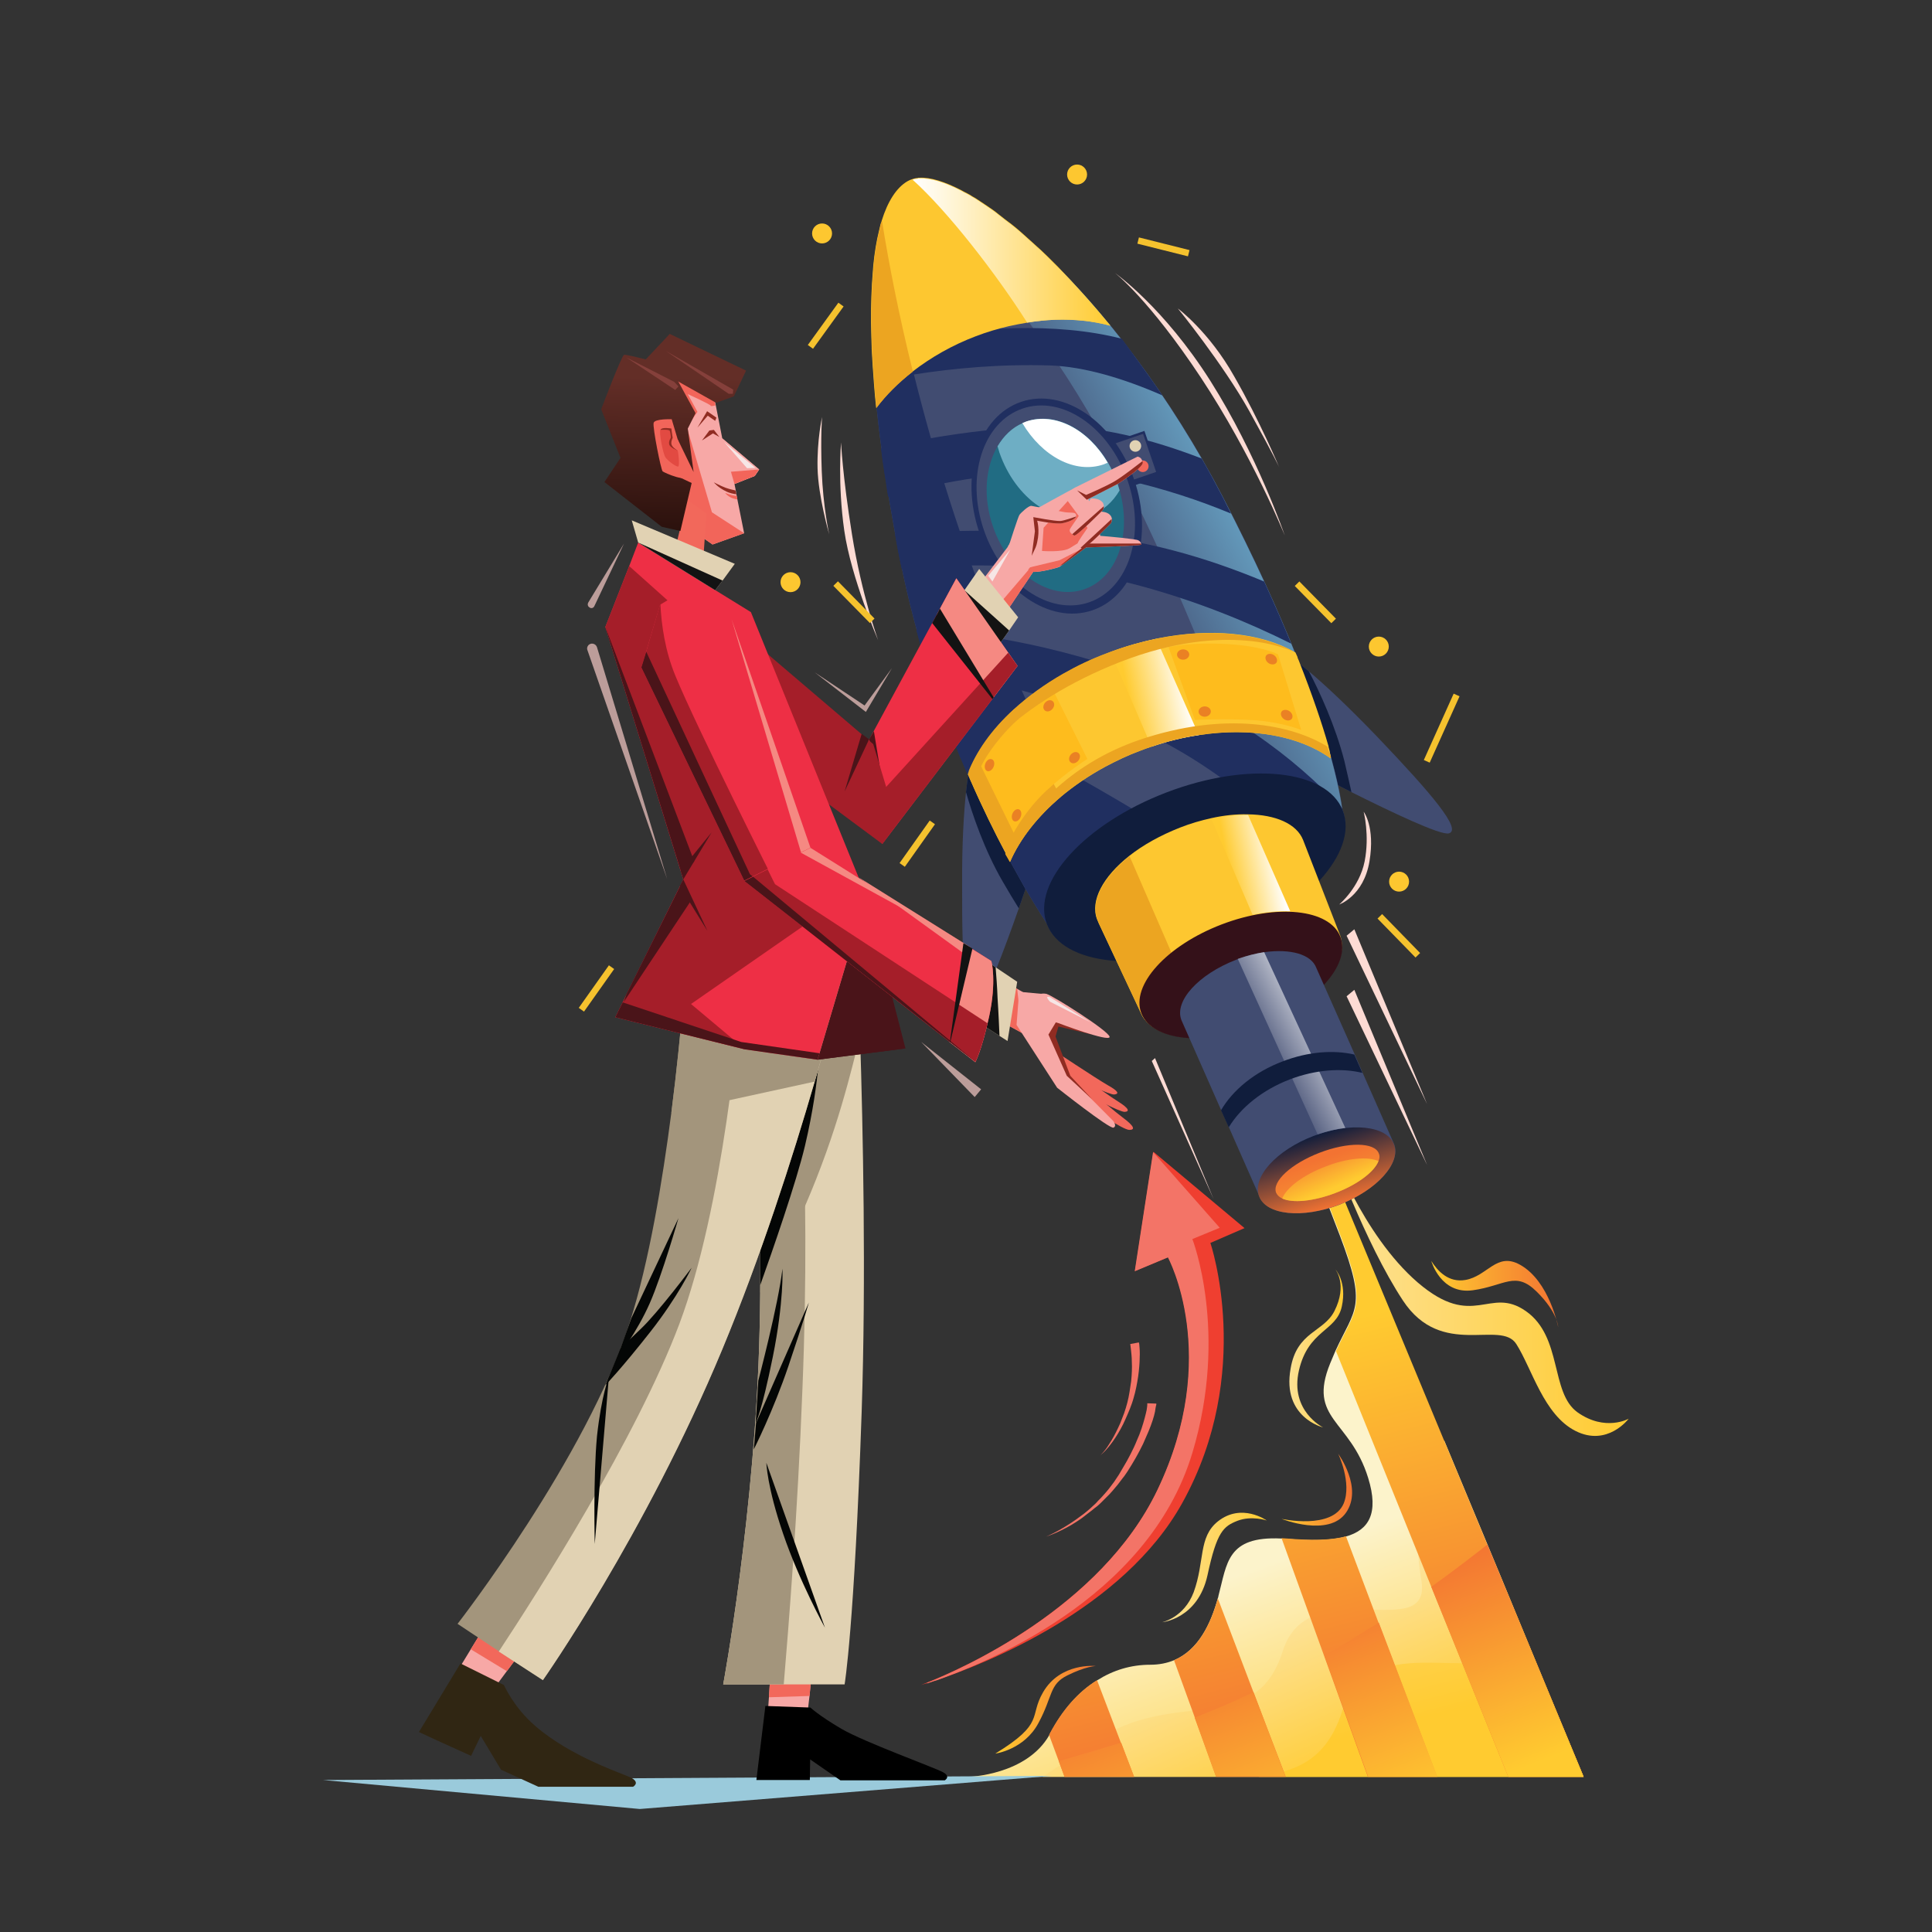 <?xml version="1.0" encoding="utf-8"?>
<!-- Generator: Adobe Illustrator 19.0.0, SVG Export Plug-In . SVG Version: 6.00 Build 0)  -->
<svg version="1.1" xmlns="http://www.w3.org/2000/svg" xmlns:xlink="http://www.w3.org/1999/xlink" x="0px" y="0px"
	 viewBox="0 0 600 600" enable-background="new 0 0 600 600" xml:space="preserve">
<rect x="0" y="0" width="600" height="600" fill="#333333" stroke="none"/>
<g id="ORNAMENT_5">
	<g id="XMLID_631_">
		<polygon id="XMLID_634_" fill="#FDDBD4" points="418.2,309.4 443.2,361.8 420.6,307.4 		"/>
		<polygon id="XMLID_633_" fill="#FDDBD4" points="357.7,329.5 376.9,372.4 358.7,328.6 		"/>
		<polygon id="XMLID_632_" fill="#FDDBD4" points="418.2,290.6 443.2,342.9 420.6,288.6 		"/>
	</g>
</g>
<g id="ORNAMENT_4">
	<g id="XMLID_4_">
		<path id="XMLID_658_" fill="#BC9D9A" d="M182.7,200.4L182.7,200.4c0.8-0.9,2.3-0.6,2.7,0.6l21.8,72l-24.7-70.9
			C182.2,201.5,182.3,200.9,182.7,200.4z"/>
		<path id="XMLID_657_" fill="#BC9D9A" d="M184.6,188.2l9.2-19.4l-11.1,18.3c-0.3,0.5-0.2,1.1,0.2,1.4l0,0
			C183.5,189.1,184.3,188.9,184.6,188.2z"/>
		<polygon id="XMLID_656_" fill="#BC9D9A" points="286.1,323.6 304.7,338.3 302.7,340.7 		"/>
	</g>
</g>
<g id="ORNAMENT_3">
	<g id="XMLID_3_">
		<g id="XMLID_627_">
			<path id="XMLID_629_" fill="#FDDBD4" d="M399,166.3c0,0-10-24.8-26.1-49.1s-26.6-32.4-26.6-32.4s15.1,10.6,29.6,33.5
				S399,166.3,399,166.3z"/>
			<path id="XMLID_628_" fill="#FDDBD4" d="M365.8,95.8c0,0,14,17.2,22.2,31.9c8.2,14.8,9.3,17.5,9.3,17.5s-6-14.4-14-28.3
				C375.5,103,365.8,95.8,365.8,95.8z"/>
		</g>
		<g id="XMLID_624_">
			<path id="XMLID_626_" fill="#FDDBD4" d="M261.2,137.4c0,0,0.4,9.9,3.4,28.6c3,18.7,8.1,32.8,8.1,32.8s-8.4-19.4-10.5-34
				S261.2,137.4,261.2,137.4z"/>
			<path id="XMLID_625_" fill="#FDDBD4" d="M255.3,129.5c0,0-0.5,5.8-0.1,16.8c0.4,11,2.3,19.6,2.3,19.6s-3.4-11.8-3.6-20.5
				S255.3,129.5,255.3,129.5z"/>
		</g>
	</g>
</g>
<g id="ORNAMENT_2">
	<g id="XMLID_635_">
		<g id="XMLID_637_">
			<g id="XMLID_639_">
				<circle id="XMLID_643_" fill="#FDC730" cx="334.5" cy="54.2" r="3.1"/>
				<circle id="XMLID_642_" fill="#FDC730" cx="255.3" cy="72.5" r="3.1"/>
				<circle id="XMLID_641_" fill="#FDC730" cx="245.5" cy="180.8" r="3.1"/>
				<circle id="XMLID_640_" fill="#FDC730" cx="428.2" cy="200.8" r="3.1"/>
			</g>
			<circle id="XMLID_638_" fill="#FDC730" cx="434.5" cy="273.8" r="3.1"/>
		</g>
	</g>
</g>
<g id="ORNAMENT_1">
	<g id="XMLID_1_">
		<g id="XMLID_404_">
			
				<rect id="XMLID_413_" x="264.4" y="178.9" transform="matrix(-0.714 0.701 -0.701 -0.714 585.779 134.489)" fill="#F5C22E" width="2" height="16.2"/>
			
				<rect id="XMLID_412_" x="184.4" y="298.9" transform="matrix(-0.816 -0.578 0.578 -0.816 159.076 664.646)" fill="#F5C22E" width="2" height="16.2"/>
			
				<rect id="XMLID_411_" x="284.1" y="253.9" transform="matrix(-0.816 -0.578 0.578 -0.816 366.074 640.584)" fill="#F5C22E" width="2" height="16.2"/>
			<g id="XMLID_405_">
				
					<rect id="XMLID_410_" x="446.6" y="215" transform="matrix(0.912 0.41 -0.41 0.912 132.3 -163.768)" fill="#F5C22E" width="2" height="22.6"/>
				
					<rect id="XMLID_409_" x="407.7" y="178.9" transform="matrix(-0.714 0.701 -0.701 -0.714 831.393 34.075)" fill="#F5C22E" width="2" height="16.2"/>
				
					<rect id="XMLID_408_" x="255.5" y="93.2" transform="matrix(-0.811 -0.586 0.586 -0.811 405.088 333.622)" fill="#F5C22E" width="2" height="16.2"/>
				
					<rect id="XMLID_407_" x="360.4" y="68.7" transform="matrix(-0.243 0.97 -0.97 -0.243 523.634 -255.226)" fill="#F5C22E" width="2" height="16.2"/>
				
					<rect id="XMLID_406_" x="433.3" y="282.3" transform="matrix(-0.716 0.698 -0.698 -0.716 948.318 195.655)" fill="#F5C22E" width="2" height="16.9"/>
			</g>
		</g>
	</g>
</g>
<g id="ARROW">
	<g id="XMLID_2_">
		<path id="XMLID_653_" fill="#F37467" d="M324.9,477.2c0,0,3.2-1.3,7.5-4.1c1.1-0.7,2.2-1.5,3.4-2.4c0.6-0.4,1.2-0.9,1.8-1.4
			c0.6-0.5,1.2-1,1.8-1.6c0.6-0.5,1.2-1.1,1.7-1.7c0.6-0.6,1.2-1.2,1.7-1.8c1.1-1.2,2.2-2.6,3.2-4l1.4-2.1c0.4-0.7,0.9-1.5,1.3-2.2
			c0.9-1.5,1.7-2.9,2.4-4.3c0.7-1.4,1.4-2.8,1.9-4.1c0.6-1.3,1.1-2.6,1.5-3.8c0.8-2.4,1.3-4.4,1.6-5.8c0.1-0.7,0.2-1.3,0.2-1.6
			c0-0.4,0-0.5,0-0.5l2.8,0.1c0,0,0,0.1,0,0.2c0,0.1,0,0.3-0.1,0.5c-0.1,0.4-0.2,1.1-0.3,1.8c-0.3,1.5-1,3.7-2,6.1
			c-0.5,1.2-1.1,2.5-1.7,3.9c-0.7,1.4-1.4,2.8-2.2,4.2c-0.8,1.4-1.7,2.9-2.6,4.3c-0.5,0.7-0.9,1.4-1.5,2.1l-1.6,2.1
			c-1.1,1.3-2.2,2.7-3.5,3.9c-0.6,0.6-1.2,1.2-1.8,1.8c-0.6,0.6-1.2,1.1-1.9,1.6c-0.6,0.5-1.2,1-1.9,1.5c-0.6,0.5-1.2,0.9-1.8,1.4
			c-1.2,0.9-2.4,1.6-3.5,2.3C328.2,476.2,324.9,477.2,324.9,477.2z"/>
		<path id="XMLID_650_" fill="#F37467" d="M341.7,452c0,0,0.4-0.4,1.1-1.2c0.7-0.8,1.5-2,2.4-3.5c0.9-1.5,1.8-3.3,2.7-5.3
			c0.4-1,0.8-2.1,1.2-3.1c0.4-1.1,0.7-2.2,1-3.3c0.3-1.1,0.5-2.2,0.7-3.4c0.2-1.1,0.3-2.2,0.5-3.3c0.2-2.1,0.3-4.2,0.2-5.9
			c0-1.7-0.2-3.1-0.3-4.1c-0.1-1-0.2-1.5-0.2-1.5l2.7-0.5c0,0,0,0.2,0.1,0.5c0,0.3,0.1,0.7,0.1,1.2c0.1,1.1,0.1,2.6,0,4.4
			c-0.1,1.8-0.3,3.9-0.7,6.1c-0.2,1.1-0.4,2.2-0.7,3.4c-0.3,1.1-0.6,2.3-1,3.4c-0.4,1.1-0.8,2.2-1.3,3.3c-0.5,1.1-0.9,2.1-1.4,3.1
			c-1,2-2.1,3.8-3.1,5.2c-1,1.4-2,2.6-2.7,3.3C342.1,451.6,341.7,452,341.7,452z"/>
		<g id="XMLID_380_">
			<path id="XMLID_414_" fill="#EF3F30" d="M375.9,386c0,0,13.7,40.3-8.7,80.7c-18.3,33.1-61.3,50-76.1,55c-0.4,0.1-0.7,0.2-1,0.3
				c-0.8,0.3-1.5,0.5-2.1,0.7c-1.1,0.3-1.7,0.5-2,0.6c0.3-0.1,0.9-0.4,2-0.8c10.1-4,53.9-23.1,71.5-59.8c20-41.7,3.3-72.3,3.3-72.3
				l-10.3,4.3l5.7-37l28.3,23.7L375.9,386z"/>
			<path id="XMLID_384_" fill="#F37467" d="M370.3,384.8c0,0,11.3,28.9,0,66.4c-13.9,46.2-66.3,65.9-79.3,70.6
				c-0.4,0.1-0.7,0.2-1,0.3c-1.4,0.5-2.1,0.7-2.1,0.7l0,0l0-0.2c10.1-4,53.9-23.1,71.5-59.8c20-41.7,3.3-72.3,3.3-72.3l-10.3,4.3
				l5.7-37l20.7,23.5L370.3,384.8z"/>
		</g>
	</g>
</g>
<g id="GROWTH_FIRE_1">
	<g id="XMLID_754_">
		<linearGradient id="XMLID_16_" gradientUnits="userSpaceOnUse" x1="374.437" y1="492.816" x2="403.437" y2="570.816">
			<stop  offset="0" style="stop-color:#FCF3CB"/>
			<stop  offset="1" style="stop-color:#FFCB30"/>
		</linearGradient>
		<path id="XMLID_787_" fill="url(#XMLID_16_)" d="M491.8,551.8H300.9c0,0,17.9-0.5,25-13v0c0.1-0.2,0.2-0.4,0.3-0.6
			c3.8-7.1,8.7-12.8,14.6-16.4c4.9-3.1,10.4-4.8,16.4-4.8c2.8,0,5.2-0.5,7.4-1.4c7.6-3.2,11.4-11.3,13.6-19.2v0
			c0.1-0.3,0.2-0.6,0.2-0.8c2.7-10.1,2.6-18.6,19.5-17.8c0.5,0,1.1,0.1,1.7,0.1c7.3,0.6,13.7,0.6,18.3-0.7c7.2-2,10.4-7.2,7-18.2
			c-5.6-18.2-18.9-18.2-11.8-35.6c0.6-1.4,1.1-2.6,1.6-3.8c6.2-13.5,9.9-13.5,1.4-35.9c-9.2-24.3-13.3-32-13.3-32l4.6-2.8l40.8,98.4
			L491.8,551.8z"/>
		<linearGradient id="XMLID_17_" gradientUnits="userSpaceOnUse" x1="390.134" y1="508.846" x2="410.634" y2="556.346">
			<stop  offset="0" style="stop-color:#FDE297"/>
			<stop  offset="1" style="stop-color:#FFCB30"/>
		</linearGradient>
		<path id="XMLID_786_" fill="url(#XMLID_17_)" d="M491.8,551.8h-168c5.1-3.4,10.5-7,15.9-10.8c25-17.3,50-0.9,58.7-28.3
			c8-25.3,46.5-1.6,43-22c-3.3-19.4,1.1-33.6,7.1-43.4l16.8,40.4L491.8,551.8z"/>
		<linearGradient id="XMLID_19_" gradientUnits="userSpaceOnUse" x1="416.253" y1="455.394" x2="436.92" y2="534.727">
			<stop  offset="0" style="stop-color:#FDE297"/>
			<stop  offset="1" style="stop-color:#FFCB30"/>
		</linearGradient>
		<path id="XMLID_785_" fill="url(#XMLID_19_)" d="M491.8,551.8H390.9c11.7-1.8,21.1-5.1,26-20.6c9.2-29.2,53.6-1.8,49.6-25.4
			c-1.1-6.5-1.5-12.6-1.3-18.1L491.8,551.8z"/>
		<g id="XMLID_774_">
			<g id="XMLID_776_">
				<linearGradient id="XMLID_22_" gradientUnits="userSpaceOnUse" x1="433.269" y1="406.022" x2="464.77" y2="531.025">
					<stop  offset="0" style="stop-color:#FFCB30"/>
					<stop  offset="1" style="stop-color:#F37332"/>
				</linearGradient>
				<path id="XMLID_780_" fill="url(#XMLID_22_)" d="M491.8,551.8h-23.4l-23.9-59l-29.6-73.2c6.2-13.5,9.9-13.5,1.4-35.9
					c-9.2-24.3-13.3-32-13.3-32l4.6-2.8l54.3,130.8L491.8,551.8z"/>
				<linearGradient id="XMLID_23_" gradientUnits="userSpaceOnUse" x1="397.054" y1="415.158" x2="428.553" y2="540.152">
					<stop  offset="0" style="stop-color:#FFCB30"/>
					<stop  offset="1" style="stop-color:#F37332"/>
				</linearGradient>
				<path id="XMLID_779_" fill="url(#XMLID_23_)" d="M446.3,551.8h-21.5l-13.6-37.6l-13.2-36.5c0.5,0,1.1,0.1,1.7,0.1
					c7.3,0.6,13.7,0.6,18.3-0.7l10.1,26.8L446.3,551.8z"/>
				<linearGradient id="XMLID_24_" gradientUnits="userSpaceOnUse" x1="354.743" y1="425.805" x2="386.245" y2="550.813">
					<stop  offset="0" style="stop-color:#FFCB30"/>
					<stop  offset="1" style="stop-color:#F37332"/>
				</linearGradient>
				<path id="XMLID_778_" fill="url(#XMLID_24_)" d="M399.3,551.8h-21.6l-6.6-18.3l-6.5-17.9c7.6-3.2,11.4-11.3,13.6-19.2l11.1,29.2
					L399.3,551.8z"/>
				<linearGradient id="XMLID_25_" gradientUnits="userSpaceOnUse" x1="311.68" y1="436.667" x2="343.18" y2="561.666">
					<stop  offset="0" style="stop-color:#FFCB30"/>
					<stop  offset="1" style="stop-color:#F37332"/>
				</linearGradient>
				<path id="XMLID_777_" fill="url(#XMLID_25_)" d="M352.2,551.8h-21.6l-1.8-4.9l-3-8.1v0c0.1-0.2,0.2-0.4,0.3-0.6
					c3.8-7.1,8.7-12.8,14.6-16.4l7.4,19.4L352.2,551.8z"/>
			</g>
		</g>
		<g id="XMLID_763_">
			<g id="XMLID_765_">
				<linearGradient id="XMLID_132_" gradientUnits="userSpaceOnUse" x1="309.093" y1="530.946" x2="340.311" y2="530.946">
					<stop  offset="0" style="stop-color:#FFCB30"/>
					<stop  offset="1" style="stop-color:#F37332"/>
				</linearGradient>
				<path id="XMLID_769_" fill="url(#XMLID_132_)" d="M309.1,544.6c0,0,9-1.2,13.4-9.5c4.5-8.3,3.3-12,9-14.8
					c5.6-2.8,8.8-2.9,8.8-2.9s-11-1.2-16.4,8.2C319.5,533.2,324.6,535.1,309.1,544.6z"/>
				<linearGradient id="XMLID_139_" gradientUnits="userSpaceOnUse" x1="360.91" y1="486.766" x2="393.407" y2="486.766">
					<stop  offset="0" style="stop-color:#FDE297"/>
					<stop  offset="1" style="stop-color:#FFCB30"/>
				</linearGradient>
				<path id="XMLID_768_" fill="url(#XMLID_139_)" d="M360.9,503.8c0,0,11.1-1,14.1-14.6c2.9-13.6,5-15.2,9.3-16.9
					c4.4-1.7,9.1-0.1,9.1-0.1s-7.8-5.6-15.2,0.3c-6.1,4.9-4,12.4-7.5,22C367.7,502.4,360.9,503.8,360.9,503.8z"/>
				<linearGradient id="XMLID_140_" gradientUnits="userSpaceOnUse" x1="398" y1="462.628" x2="419.911" y2="462.628">
					<stop  offset="0" style="stop-color:#FFCB30"/>
					<stop  offset="1" style="stop-color:#F37332"/>
				</linearGradient>
				<path id="XMLID_767_" fill="url(#XMLID_140_)" d="M398,471.7c0,0,14.6,5.8,20-1.9c5.4-7.7-2.4-18.3-2.4-18.3s4.3,9,1.7,15.4
					C413.8,475.2,398,471.7,398,471.7z"/>
				<linearGradient id="XMLID_141_" gradientUnits="userSpaceOnUse" x1="400.362" y1="418.699" x2="417.18" y2="418.699">
					<stop  offset="0" style="stop-color:#FDE297"/>
					<stop  offset="1" style="stop-color:#FFCB30"/>
				</linearGradient>
				<path id="XMLID_766_" fill="url(#XMLID_141_)" d="M410.9,443.3c0,0-10.4-5.1-7.5-17.7s11.6-12.1,13.3-19.8s-2-11.6-2-11.6
					s3.9,4.7-0.3,13c-3.4,6.6-11.7,6.3-13.6,17.9C398.1,440.2,410.9,443.3,410.9,443.3z"/>
			</g>
		</g>
		<g id="XMLID_755_">
			<linearGradient id="XMLID_142_" gradientUnits="userSpaceOnUse" x1="332.259" y1="528.343" x2="358.259" y2="594.343">
				<stop  offset="0" style="stop-color:#F37332"/>
				<stop  offset="1" style="stop-color:#FFCB30"/>
			</linearGradient>
			<path id="XMLID_759_" fill="url(#XMLID_142_)" d="M348.2,541.2l4,10.6h-21.6l-1.8-4.9C334.8,545.2,341.2,543.3,348.2,541.2z"/>
			<linearGradient id="XMLID_143_" gradientUnits="userSpaceOnUse" x1="373.11" y1="512.25" x2="399.11" y2="578.25">
				<stop  offset="0" style="stop-color:#F37332"/>
				<stop  offset="1" style="stop-color:#FFCB30"/>
			</linearGradient>
			<path id="XMLID_758_" fill="url(#XMLID_143_)" d="M389.3,525.5l9.9,26.2h-21.6l-6.6-18.3C377.3,531,383.4,528.3,389.3,525.5z"/>
			<linearGradient id="XMLID_144_" gradientUnits="userSpaceOnUse" x1="414.001" y1="496.141" x2="440.001" y2="562.141">
				<stop  offset="0" style="stop-color:#F37332"/>
				<stop  offset="1" style="stop-color:#FFCB30"/>
			</linearGradient>
			<path id="XMLID_757_" fill="url(#XMLID_144_)" d="M428.2,503.9l18.2,47.9h-21.5l-13.6-37.6C417.1,510.8,422.8,507.3,428.2,503.9z
				"/>
			<linearGradient id="XMLID_145_" gradientUnits="userSpaceOnUse" x1="451.967" y1="481.185" x2="477.967" y2="547.185">
				<stop  offset="0" style="stop-color:#F37332"/>
				<stop  offset="1" style="stop-color:#FFCB30"/>
			</linearGradient>
			<path id="XMLID_756_" fill="url(#XMLID_145_)" d="M491.8,551.8h-23.4l-23.9-59c6.6-4.7,12.4-9.2,17.4-13.1L491.8,551.8z"/>
		</g>
	</g>
</g>
<g id="GROWTH_FIRE_2">
	<g id="XMLID_760_">
		<linearGradient id="XMLID_146_" gradientUnits="userSpaceOnUse" x1="413.238" y1="400.908" x2="505.954" y2="400.908">
			<stop  offset="0" style="stop-color:#FDE297"/>
			<stop  offset="1" style="stop-color:#FFCB30"/>
		</linearGradient>
		<path id="XMLID_762_" fill="url(#XMLID_146_)" d="M413.2,356c0,0,10.5,29.7,22.5,47.9s30.3,5.8,35.2,13.5s8.5,22,18.4,27
			s16.5-3.8,16.5-3.8s-7.3,4.1-15.9-2c-8.5-6.1-4.6-23.4-16-31.4s-16.2,6-33.6-8.9C423,383.4,413.2,356,413.2,356z"/>
		<linearGradient id="XMLID_147_" gradientUnits="userSpaceOnUse" x1="444.456" y1="401.784" x2="483.863" y2="401.784">
			<stop  offset="0" style="stop-color:#FFCB30"/>
			<stop  offset="1" style="stop-color:#F37332"/>
		</linearGradient>
		<path id="XMLID_761_" fill="url(#XMLID_147_)" d="M444.5,391.6c0,0,2.9,10.5,12.9,9.1c10-1.4,13.2-6.1,19.8,0.4s6.7,11,6.7,11
			s-2.7-14.2-11.8-19.3c-7.3-4.1-10.1,3.5-17,4.7C449.9,398.4,446.5,394.8,444.5,391.6z"/>
	</g>
</g>
<g id="ROCKET">
	<g id="XMLID_11_">
		<g id="XMLID_734_">
			<path id="XMLID_736_" fill="#414C71" d="M450,258.8c-2.5,0.8-18.7-7-30.3-12.8c-6.8-3.4-12-6.2-12-6.2l-6.5-35.5
				c0,0,1.8,1.3,5.3,4.2c4.5,3.8,11.6,10.3,21.2,20.3C444.7,246.6,454,257.6,450,258.8z"/>
			<path id="XMLID_735_" fill="#101D3C" d="M419.7,246c-6.8-3.4-12-6.2-12-6.2l-6.5-35.5c0,0,1.8,1.3,5.3,4.2
				c3.4,6.5,8.2,16.9,11,27.8C418.4,240.1,419.1,243.3,419.7,246z"/>
		</g>
		<g id="XMLID_731_">
			<path id="XMLID_733_" fill="#414C71" d="M303.5,312.3c2.4-1.2,8.6-18,12.9-30.2c2.5-7.2,4.4-12.7,4.4-12.7l-19.9-30.1
				c0,0-0.4,2.2-0.9,6.7c-0.6,5.8-1.3,15.5-1.2,29.3C298.7,299.8,299.7,314.2,303.5,312.3z"/>
			<path id="XMLID_732_" fill="#101D3C" d="M316.4,282.1c2.5-7.2,4.4-12.7,4.4-12.7l-19.9-30.1c0,0-0.4,2.2-0.9,6.7
				c2,7,5.7,17.9,11.3,27.6C313.2,276.9,314.9,279.7,316.4,282.1z"/>
		</g>
		<path id="XMLID_727_" fill="#414C71" d="M401.4,280.7c-5.9,4.5-13.3,8.5-21.5,11.7c-5.1,2-10.2,3.4-15.1,4.4
			c-19.4,3.9-35.8,0.2-39.7-10c0,0-2.7-4-6.9-11.2c-1.3-2.3-2.8-5-4.4-7.9c-4-7.3-8.5-16.5-13.2-27.2c-7.9-18.3-16-41-21-66.4
			c-9.8-49.2-11.4-86.6-5.6-105.4c1.9-6.1,4.6-10.3,8-12.3c0.3-0.2,0.5-0.3,0.8-0.4c15-6.1,63.8,34.3,97.2,98.7
			c9.7,18.8,16.9,34.7,22.2,47.9c5.5,13.8,9,24.6,11.2,32.5c0,0.1,0.1,0.3,0.1,0.4c2.9,10.7,3.4,15.9,3.4,15.9
			C420.2,260.2,413.8,271.4,401.4,280.7z"/>
		<linearGradient id="XMLID_148_" gradientUnits="userSpaceOnUse" x1="392.779" y1="141.414" x2="337.279" y2="170.914">
			<stop  offset="0" style="stop-color:#70B6D6"/>
			<stop  offset="1" style="stop-color:#414C71"/>
		</linearGradient>
		<path id="XMLID_726_" fill="url(#XMLID_148_)" d="M401.4,280.7c-5.7-18.3-19.4-60-37.4-100.7c-24-54.3-37.6-70-50.8-88.8
			c-10.4-14.9-21.7-26.9-30.5-35.2c15-6.1,63.8,34.3,97.2,98.7c9.7,18.8,16.9,34.7,22.2,47.9c5.5,13.8,9,24.6,11.2,32.5
			c0,0.1,0.1,0.3,0.1,0.4c2.9,10.7,3.4,15.9,3.4,15.9C420.2,260.2,413.8,271.4,401.4,280.7z"/>
		<path id="XMLID_725_" fill="#202F60" d="M364.8,296.8c-19.4,3.9-35.8,0.2-39.7-10c0,0-2.7-4-6.9-11.2c-1.3-2.3-2.8-5-4.4-7.9
			c-4-7.3-8.6-16.5-13.2-27.2c-7.9-18.3-16-41-21-66.4c-9.8-49.2-11.4-86.6-5.6-105.4c5.8,35.4,18.5,91.5,46,151.7
			C334,251.3,349.8,276.6,364.8,296.8z"/>
		<g id="XMLID_707_">
			<path id="XMLID_724_" fill="#202F60" d="M361,122.8c-12.1-5.3-24.2-8.9-34.7-9.3c-15.8-0.5-30.4,0.9-42.5,2.8
				c-4.5,0.7-8.6,1.5-12.3,2.3c-0.1-1.1-0.2-2.1-0.2-3.2c-0.1-1.8-0.2-3.7-0.3-5.5c0,0,0-0.1,0-0.1c0-0.9-0.1-1.8-0.1-2.6
				c3.3-0.7,6.8-1.3,10.4-1.9c21.3-3.6,46.5-5.4,67.1-0.1C352.5,110.8,356.8,116.6,361,122.8z"/>
			<path id="XMLID_723_" fill="#202F60" d="M382.3,159.5c-9.8-4.1-21-7.8-33.4-10.6c-18-4-38.3-2.2-55.8,1.2
				c-6.2,1.2-12,2.6-17.3,4.1c-0.3-1.5-0.5-3.1-0.7-4.6c-0.2-1-0.3-2-0.5-3c-0.4-2.5-0.7-4.9-1-7.3c4.8-1.1,9.9-2.2,15.4-3.2
				c11-1.9,23.3-3.4,36.1-3.7c15.8-0.4,32.8,4.1,48.1,10c2.3,4,4.5,8.1,6.7,12.3C380.7,156.4,381.6,158,382.3,159.5z"/>
			<path id="XMLID_722_" fill="#202F60" d="M401,199.9c-13.4-6.7-29.1-13.1-46.3-17.8c-18.5-5.1-36.8-6.6-53-6.5
				c-7.8,0.1-15,0.6-21.6,1.2h0c-0.1-0.5-0.2-0.9-0.3-1.4c-0.1-0.5-0.2-0.9-0.3-1.4c-0.5-2.3-0.9-4.5-1.3-6.8c0-0.2-0.1-0.4-0.1-0.6
				c0-0.2-0.1-0.5-0.1-0.7c5.7-0.5,12.3-0.9,20-1c9.9-0.2,21.6,0,35.3,0.9c21.1,1.3,41.6,7.4,59.3,14.8
				C395.8,187.6,398.6,194,401,199.9z"/>
			<path id="XMLID_721_" fill="#202F60" d="M411.3,271.4c-15.7-18.4-39-39.1-70.3-49.8c-8.7-3-16.6-5.3-23.8-7.2
				c-11.4-3-20.9-4.8-28.7-5.8c-0.2-0.5-0.3-1-0.5-1.5c-0.4-1.1-0.7-2.3-1.1-3.4c-0.8-2.6-1.6-5.3-2.3-8c6.8,0.2,15.3,0.8,25.7,2.6
				c11.8,2,26,5.4,42.4,11.1c28.2,9.7,49,25.6,64.1,41.7c0,0.3,0.1,0.5,0.1,0.5C419.2,257.5,416.9,264.5,411.3,271.4z"/>
			<path id="XMLID_720_" fill="#202F60" d="M398.5,282.8c-5.4,3.7-11.6,7-18.6,9.6c-0.3,0.1-0.7,0.3-1,0.4
				c-10.4-8.3-21.7-16.8-33.5-24.6c0,0-0.1-0.1-0.2-0.1c-17.9-12-32.5-20.1-43.8-25.6c-0.3-0.7-0.6-1.3-0.9-2
				c-0.3-0.8-0.7-1.5-1-2.3c-0.4-1-0.8-2-1.3-3c-0.5-1.3-1.1-2.7-1.6-4.1c-0.3-0.8-0.7-1.6-1-2.4c-1-2.5-1.9-5-2.8-7.6
				c8.2,3.1,19.6,8.2,35.6,16.8c7.6,4.1,16.1,9,25.8,14.8C371.2,262.9,385.9,273.2,398.5,282.8z"/>
			
				<rect id="XMLID_719_" x="346.2" y="135.3" transform="matrix(0.946 -0.324 0.324 0.946 -27.283 121.881)" fill="#202F60" width="12" height="15"/>
			
				<rect id="XMLID_718_" x="347.3" y="136" transform="matrix(0.946 -0.324 0.324 0.946 -27.073 121.853)" fill="#414C71" width="10" height="12.5"/>
			<circle id="XMLID_717_" fill="#E1D2B3" cx="352.6" cy="138.5" r="1.8"/>
			<circle id="XMLID_714_" fill="#F2685B" cx="354.9" cy="144.8" r="1.8"/>
			<g id="XMLID_708_">
				<path id="XMLID_713_" fill="#202F60" d="M283.7,116.4c-4.5,0.7-8.6,1.5-12.3,2.3c-0.1-1.1-0.2-2.1-0.2-3.2
					c-0.1-1.8-0.2-3.7-0.3-5.5c0,0,0-0.1,0-0.1c0-0.9-0.1-1.8-0.1-2.6c3.3-0.7,6.8-1.3,10.4-1.9C281.9,109,282.8,112.6,283.7,116.4z
					"/>
				<path id="XMLID_712_" fill="#202F60" d="M293.2,150.2c-6.2,1.2-12,2.6-17.3,4.1c-0.3-1.5-0.5-3.1-0.7-4.6c-0.2-1-0.3-2-0.5-3
					c-0.4-2.5-0.7-4.9-1-7.3c4.8-1.1,9.9-2.2,15.4-3.2C290.3,140.7,291.7,145.4,293.2,150.2z"/>
				<path id="XMLID_711_" fill="#202F60" d="M301.7,175.6c-7.8,0.1-15,0.6-21.6,1.2c-0.1-0.5-0.2-0.9-0.3-1.4
					c-0.1-0.5-0.2-0.9-0.3-1.4c-0.5-2.3-0.9-4.5-1.3-6.8c0-0.2-0.1-0.4-0.1-0.6c0-0.2-0.1-0.5-0.1-0.7c5.7-0.5,12.3-0.9,20-1
					C299.2,168.5,300.4,172,301.7,175.6z"/>
				<path id="XMLID_710_" fill="#202F60" d="M317.2,214.4c-11.4-3-20.9-4.8-28.7-5.8c-0.2-0.5-0.3-1-0.5-1.5
					c-0.4-1.1-0.7-2.3-1.1-3.4c-0.8-2.6-1.6-5.3-2.3-8c6.8,0.2,15.3,0.8,25.7,2.6C312.5,203.6,314.8,209,317.2,214.4z"/>
				<path id="XMLID_709_" fill="#202F60" d="M345.4,268.2c0,0-0.1-0.1-0.2-0.1c-17.9-12-32.5-20.1-43.8-25.6c-0.3-0.7-0.6-1.3-0.9-2
					c-0.3-0.8-0.7-1.5-1-2.3c-0.4-1-0.8-2-1.3-3c-0.5-1.3-1.1-2.7-1.6-4.1c-0.3-0.8-0.7-1.6-1-2.4c-1-2.5-1.9-5-2.8-7.6
					c8.2,3.1,19.6,8.2,35.6,16.8C333.9,248.8,339.6,258.9,345.4,268.2z"/>
			</g>
		</g>
		<path id="XMLID_630_" fill="#FDDBD4" d="M423.5,252.1c0,0,1.9,7.3,0.3,15.4s-7.9,13.4-7.9,13.4s7.6-2.6,9.4-13.4
			S423.5,252.1,423.5,252.1z"/>
		<path id="XMLID_621_" fill="#FDC730" d="M413.3,235.2c0,0.1-0.1,0.2-0.1,0.3c-9.7-7-24.6-9.7-40.9-7.2c-4.8,0.7-9.8,1.9-14.7,3.6
			c-1.2,0.4-2.4,0.8-3.6,1.3c-3.8,1.4-7.3,3.1-10.7,4.9c-5.2,2.8-9.8,6-13.9,9.4c-7.2,6.1-12.6,13-15.7,20.1
			c-0.3-0.5-0.6-1.1-0.9-1.6c-0.2-0.3-0.4-0.6-0.5-1c0,0,0,0,0-0.1c-3.4-6.4-7.2-14.1-11-22.8c-0.2-0.4-0.3-0.8-0.5-1.2
			c-0.1-0.2-0.2-0.4-0.2-0.5c0,0,0,0,0.1-0.1c2.6-6.9,7.5-13.8,14.3-20c4.4-4,9.6-7.8,15.4-11.1c4.2-2.4,8.6-4.5,13.4-6.3
			c0.4-0.2,0.8-0.3,1.3-0.5c4.8-1.8,9.5-3.1,14.2-4.1c16.7-3.4,32.2-1.8,42.8,4.2c0.2,0.1,0.2,0.1,0.2,0.1c0.2,0.4,0.3,0.7,0.5,1.1
			c0.1,0.2,0.2,0.4,0.2,0.6c0.1,0.3,0.2,0.5,0.3,0.7c4.3,10.9,7.3,19.8,9.3,26.8c0,0,0,0.1,0,0.2c0.1,0.4,0.2,0.8,0.3,1.1
			C413,233.9,413.2,234.5,413.3,235.2z"/>
		<linearGradient id="XMLID_149_" gradientUnits="userSpaceOnUse" x1="368.746" y1="213.098" x2="350.474" y2="216.634">
			<stop  offset="0" style="stop-color:#FFFFFF"/>
			<stop  offset="1" style="stop-color:#FFCB30"/>
		</linearGradient>
		<path id="XMLID_620_" fill="url(#XMLID_149_)" d="M372.3,228.3c-4.8,0.7-9.8,1.9-14.7,3.6l-12.7-29.4c4.8-1.8,9.5-3.1,14.2-4.1
			L372.3,228.3z"/>
		<path id="XMLID_619_" fill="#ECA521" d="M329.4,247.5c-7.2,6.1-12.6,13-15.7,20.1c-0.3-0.5-0.6-1.1-0.9-1.6
			c-0.2-0.3-0.4-0.6-0.5-1c0,0,0,0,0-0.1c-3.4-6.4-7.2-14.1-11-22.8c-0.2-0.4-0.3-0.8-0.5-1.2c-0.1-0.2-0.2-0.4-0.2-0.5
			c2.6-6.9,7.5-13.8,14.3-20.1L329.4,247.5z"/>
		
			<ellipse id="XMLID_618_" transform="matrix(0.934 -0.358 0.358 0.934 -71.807 150.774)" fill="#101D3C" cx="371" cy="269.2" rx="49.2" ry="24.9"/>
		<path id="XMLID_615_" fill="#FDC730" d="M344.8,101.1c-0.1,0-0.1,0-0.2,0c-5.2-1.4-10.9-2-16.9-1.8c-2.8,0.1-5.8,0.4-8.7,0.9
			c-1.9,0.3-3.8,0.7-5.7,1.1c-3.4,0.8-6.8,1.8-10.2,3.1c-7.4,2.8-14,6.6-19.7,11c-4.5,3.5-8.3,7.3-11.3,11.3
			c-0.3-2.6-0.5-5.2-0.7-7.7c-0.3-3.7-0.5-7.2-0.7-10.7c0-0.2,0-0.3,0-0.5c0-1.1-0.1-2.1-0.1-3.2c-0.2-6-0.1-11.6,0.2-16.6
			c0.1-1.9,0.3-3.7,0.4-5.5v0c0.4-4.1,1-7.7,1.8-10.9c0.1-0.5,0.2-0.9,0.3-1.3c0.1-0.4,0.2-0.9,0.4-1.3c0-0.1,0.1-0.2,0.1-0.4
			c1.9-6.1,4.6-10.3,8-12.3c0.5-0.3,1-0.5,1.6-0.7c0.2-0.1,0.5-0.1,0.7-0.2c0.2,0,0.4-0.1,0.6-0.1c0.2,0,0.3,0,0.5-0.1
			c0.1,0,0.2,0,0.3,0c3.4-0.2,7.9,1.2,13.1,3.9c0.5,0.3,1.1,0.6,1.7,0.9c0.6,0.3,1.1,0.6,1.7,1c0.6,0.3,1.2,0.7,1.8,1.1
			c0.3,0.2,0.6,0.4,0.9,0.6c0.6,0.4,1.2,0.8,1.8,1.2c1.2,0.8,2.5,1.7,3.7,2.7c0.6,0.5,1.3,1,1.9,1.5c0.7,0.5,1.3,1,2,1.5
			c1,0.8,2,1.6,3,2.5c1,0.9,2,1.8,3,2.7c1,0.9,2.1,1.9,3.1,2.8c0.7,0.7,1.4,1.3,2.1,2c0.7,0.7,1.4,1.4,2.1,2.1
			c0.4,0.4,0.7,0.7,1.1,1.1C333.8,88.3,339.3,94.4,344.8,101.1z"/>
		<path id="XMLID_612_" fill="#ECA521" d="M283.5,115.4c-4.5,3.5-8.3,7.3-11.3,11.3c-0.3-2.6-0.5-5.2-0.7-7.7
			c-0.3-3.7-0.5-7.2-0.7-10.7c0-0.2,0-0.3,0-0.5c0-1.1-0.1-2.1-0.1-3.2c-0.2-6-0.1-11.6,0.2-16.6c0.1-1.9,0.3-3.7,0.4-5.5v0
			c0.4-4.1,1-7.7,1.8-10.9c0.1-0.5,0.2-0.9,0.3-1.4s0.2-0.9,0.4-1.3c0-0.1,0.1-0.2,0.1-0.4C276,81.7,279.1,97.6,283.5,115.4z"/>
		<path id="XMLID_609_" fill="#FEBC1D" d="M304.7,238c0,0,2.1-4.9,8.3-11.5s14.3-11.6,14.3-11.6l10.4,20.8c0,0-6.6,4.1-12.9,10
			s-10,12.9-10,12.9L304.7,238z"/>
		<path id="XMLID_606_" fill="#FEBC1D" d="M362.9,201l8.2,22.6c0,0,8.1-0.5,17.4,0s15.6,3.1,15.6,3.1l-7.2-23.5c0,0-4.2-2.2-13.3-3
			C370.3,199.1,362.9,201,362.9,201z"/>
		<g id="XMLID_588_">
			<path id="XMLID_603_" fill="#FDC730" d="M410.8,305.9c-2.5,2.6-5.6,5.1-9.3,7.3c-3.1,1.9-6.5,3.6-10.3,5
				c-5.6,2.1-11.1,3.4-16.1,3.8c-10.4,0.9-18.6-1.8-20.9-7.6l-13-27.7l-0.5-1.2c-2.2-5.8,1.9-13.3,10-19.7c4.3-3.4,9.7-6.4,15.8-8.8
				c3.3-1.3,6.5-2.2,9.6-2.9c4-0.9,7.9-1.3,11.4-1.2c8.6,0.1,15.2,2.9,17.2,8l11.5,29.6C417.9,295.2,415.7,300.7,410.8,305.9z"/>
			<path id="XMLID_600_" fill="#ECA521" d="M375.2,322.1c-10.4,0.9-18.6-1.8-20.9-7.6l-13-27.7l-0.5-1.2c-2.2-5.8,1.9-13.3,10-19.7
				L375.2,322.1z"/>
			
				<ellipse id="XMLID_597_" transform="matrix(0.934 -0.358 0.358 0.934 -82.838 158.108)" fill="#341119" cx="385.3" cy="302.6" rx="33.1" ry="16.8"/>
			<path id="XMLID_596_" fill="#414C71" d="M426.2,368.4c-2.2,1.7-4.8,3.2-7.6,4.6c-0.8,0.4-1.7,0.7-2.5,1.1
				c-11.6,4.4-22.8,3.3-25-2.6l-9.4-21.3l-2.4-5.3l-12.4-28.1c-2.3-5.9,5.3-14.2,16.9-18.7c0.2-0.1,0.5-0.2,0.7-0.3
				c2.8-1,5.6-1.7,8.2-2.1c8-1.1,14.5,0.6,16.1,4.9l11.9,26.8l2.5,5.8l9.8,22.2C434.4,359.2,431.6,364.2,426.2,368.4z"/>
			<g id="XMLID_592_">
				<linearGradient id="XMLID_150_" gradientUnits="userSpaceOnUse" x1="408.588" y1="352.323" x2="415.421" y2="374.656">
					<stop  offset="0" style="stop-color:#101D3C"/>
					<stop  offset="1" style="stop-color:#F37332"/>
				</linearGradient>
				<path id="XMLID_595_" fill="url(#XMLID_150_)" d="M432.9,355.4c-2.2-5.9-13.5-7-25-2.6s-19.1,12.8-16.9,18.7
					c2.2,5.9,13.5,7,25,2.6S435.2,361.2,432.9,355.4z"/>
				<linearGradient id="XMLID_151_" gradientUnits="userSpaceOnUse" x1="421.1" y1="391.209" x2="410.767" y2="359.543">
					<stop  offset="0" style="stop-color:#FFCB30"/>
					<stop  offset="1" style="stop-color:#F37332"/>
				</linearGradient>
				<path id="XMLID_594_" fill="url(#XMLID_151_)" d="M428.1,360.6c-1.3,3.3-6.5,7.3-13.4,9.9c-6.8,2.6-13.3,3.2-16.5,1.7
					c-0.9-0.4-1.6-1.1-1.9-1.8c-1.3-3.5,4.7-9,13.5-12.4c8.8-3.4,17.1-3.3,18.4,0.2C428.5,358.8,428.5,359.7,428.1,360.6z"/>
				<linearGradient id="XMLID_152_" gradientUnits="userSpaceOnUse" x1="414.222" y1="368.907" x2="408.888" y2="356.24">
					<stop  offset="0" style="stop-color:#FFCB30"/>
					<stop  offset="1" style="stop-color:#F37332"/>
				</linearGradient>
				<path id="XMLID_593_" fill="url(#XMLID_152_)" d="M428.1,360.6c-1.3,3.3-6.5,7.3-13.4,9.9c-6.8,2.6-13.3,3.2-16.5,1.7
					c1.3-3.3,6.5-7.3,13.4-9.9C418.4,359.6,424.9,359.1,428.1,360.6z"/>
			</g>
			<linearGradient id="XMLID_153_" gradientUnits="userSpaceOnUse" x1="397.086" y1="266.944" x2="381.586" y2="269.944">
				<stop  offset="0" style="stop-color:#FFFFFF"/>
				<stop  offset="1" style="stop-color:#FFCB30"/>
			</linearGradient>
			<path id="XMLID_591_" fill="url(#XMLID_153_)" d="M400.7,283c-3.6-0.1-7.5,0.2-11.7,1.1l-12.8-29.8c4-0.9,7.9-1.3,11.4-1.2
				L400.7,283z"/>
			<linearGradient id="XMLID_154_" gradientUnits="userSpaceOnUse" x1="416.655" y1="315.454" x2="392.155" y2="328.954">
				<stop  offset="0" style="stop-color:#FFFFFF"/>
				<stop  offset="1" style="stop-color:#414C71"/>
			</linearGradient>
			<path id="XMLID_590_" fill="url(#XMLID_154_)" d="M417.8,350.3c-2.7,0.3-5.7,1-8.6,2l-24.8-54.5c2.8-1,5.6-1.7,8.2-2.1
				L417.8,350.3z"/>
			<path id="XMLID_589_" fill="#101D3C" d="M423.1,333.2c-6.5-1.6-14.6-1-22.5,2c-8.6,3.3-15.3,8.8-19,14.9l-2.4-5.3
				c3.6-6.2,10.4-11.9,19.2-15.2c7.8-3,15.7-3.6,22.2-2.1L423.1,333.2z"/>
		</g>
		<g id="XMLID_578_">
			
				<ellipse id="XMLID_587_" transform="matrix(0.946 -0.325 0.325 0.946 -33.223 115.276)" fill="#202F60" cx="328.1" cy="157" rx="25.4" ry="34.2"/>
			
				<ellipse id="XMLID_586_" transform="matrix(0.946 -0.325 0.325 0.946 -33.175 115.171)" fill="#414C71" cx="327.8" cy="156.8" rx="23.6" ry="31.8"/>
			<path id="XMLID_583_" fill="#216C83" d="M336.7,183c-10.7,3.7-23.3-5-28.3-19.4c-3.2-9.2-2.4-18.5,1.4-25c2.1-3.6,5.2-6.3,9-7.7
				c10.7-3.7,23.3,5,28.3,19.4c0.2,0.7,0.4,1.3,0.6,2C351.6,166.1,346.9,179.5,336.7,183z"/>
			<path id="XMLID_580_" fill="#6EAEC4" d="M347.7,152.3c-2.1,3.6-5.2,6.4-9,7.7c-10.7,3.7-23.3-5-28.3-19.4c-0.2-0.7-0.4-1.3-0.6-2
				c1.9-3.2,4.5-5.8,7.8-7.2c0.4-0.2,0.8-0.3,1.2-0.5c8.9-3.1,19.2,2.5,25.3,12.8c1.2,2,2.2,4.3,3,6.6
				C347.3,151,347.5,151.7,347.7,152.3z"/>
			<path id="XMLID_579_" fill="#FFFFFF" d="M344,143.7c-0.4,0.2-0.8,0.3-1.2,0.5c-8.9,3.1-19.2-2.5-25.3-12.8
				c0.4-0.2,0.8-0.3,1.2-0.5C327.7,127.9,338,133.4,344,143.7z"/>
		</g>
		<g id="XMLID_470_">
			
				<ellipse id="XMLID_480_" transform="matrix(1 -2.663655e-002 2.663655e-002 1 -5.282 9.854)" fill="#EA8124" cx="367.3" cy="203.2" rx="1.9" ry="1.6"/>
			<path id="XMLID_477_" fill="#EA8124" d="M396.6,205.1c0,0.9-0.8,1.4-1.8,1.2c-1-0.2-1.8-1.1-1.8-2s0.8-1.4,1.8-1.2
				C395.8,203.3,396.6,204.2,396.6,205.1z"/>
			<path id="XMLID_474_" fill="#EA8124" d="M401.4,222.5c0,0.9-0.8,1.4-1.8,1.2s-1.8-1.1-1.8-2s0.8-1.4,1.8-1.2
				S401.4,221.6,401.4,222.5z"/>
			
				<ellipse id="XMLID_471_" transform="matrix(1 -2.663655e-002 2.663655e-002 1 -5.751 10.04)" fill="#EA8124" cx="374" cy="220.9" rx="1.9" ry="1.6"/>
		</g>
		<g id="XMLID_444_">
			<path id="XMLID_467_" fill="#EA8124" d="M327.3,218.3c0.3,0.8-0.2,1.9-1.1,2.4s-1.8,0.2-2.1-0.6c-0.3-0.8,0.2-1.9,1.1-2.4
				S327,217.5,327.3,218.3z"/>
			<path id="XMLID_457_" fill="#EA8124" d="M335.3,234.4c0.3,0.8-0.2,1.9-1.1,2.4s-1.8,0.2-2.1-0.6c-0.3-0.8,0.2-1.9,1.1-2.4
				S335,233.6,335.3,234.4z"/>
			<path id="XMLID_454_" fill="#EA8124" d="M308.6,236.3c0.4,0.8,0.1,2-0.6,2.7s-1.6,0.7-2-0.1c-0.4-0.8-0.1-2,0.6-2.7
				S308.2,235.6,308.6,236.3z"/>
			<path id="XMLID_450_" fill="#EA8124" d="M317,251.9c0.4,0.8,0.1,2-0.6,2.7s-1.6,0.7-2-0.1s-0.1-2,0.6-2.7
				C315.7,251.1,316.6,251.1,317,251.9z"/>
		</g>
		<g id="XMLID_427_">
			<path id="XMLID_428_" fill="#ECA521" d="M413.3,235.2c0,0.1-0.1,0.2-0.1,0.3c-13.3-9.6-36.4-11.1-59.3-2.3
				c-3.8,1.4-7.3,3.1-10.7,4.9c-14.2,7.7-24.8,18.5-29.6,29.6c-0.3-0.5-0.6-1.1-0.9-1.6c-0.2-0.3-0.4-0.6-0.5-1c0,0,0,0,0-0.1
				c6.7-12.3,19.2-27.5,41.6-35.2c26.8-9.1,47.5-4.7,58.5,2.1c0,0,0,0.1,0,0.2c0.1,0.4,0.2,0.8,0.3,1.1
				C413,233.9,413.2,234.5,413.3,235.2z"/>
		</g>
		<linearGradient id="XMLID_155_" gradientUnits="userSpaceOnUse" x1="283.46" y1="78.262" x2="344.81" y2="78.262">
			<stop  offset="0" style="stop-color:#FFFFFF"/>
			<stop  offset="1" style="stop-color:#FFCB30"/>
		</linearGradient>
		<path id="XMLID_268_" fill="url(#XMLID_155_)" d="M344.8,101.1c-0.1,0-0.1,0-0.2,0c-5.2-1.4-10.9-2-16.9-1.8
			c-2.8,0.1-5.8,0.4-8.7,0.9c-9.9-15.6-24.9-34.8-35.6-44.4c0.2-0.1,0.5-0.1,0.7-0.2c0.2,0,0.4-0.1,0.6-0.1c0.2,0,0.3,0,0.5-0.1
			c0.1,0,0.2,0,0.3,0c3.4-0.2,7.9,1.2,13.1,3.9c0.5,0.3,1.1,0.6,1.7,0.9c0.6,0.3,1.1,0.6,1.7,1c0.6,0.3,1.2,0.7,1.8,1.1
			c0.3,0.2,0.6,0.4,0.9,0.6c0.6,0.4,1.2,0.8,1.8,1.2c1.2,0.8,2.5,1.7,3.7,2.7c0.6,0.5,1.3,1,1.9,1.5c0.7,0.5,1.3,1,2,1.5
			c1,0.8,2,1.6,3,2.5c1,0.9,2,1.8,3,2.7c1,0.9,2.1,1.9,3.1,2.8c0.7,0.7,1.4,1.3,2.1,2c0.7,0.7,1.4,1.4,2.1,2.1
			c0.4,0.4,0.7,0.7,1.1,1.1C333.8,88.3,339.3,94.4,344.8,101.1z"/>
		<path id="XMLID_246_" fill="#ECA521" d="M401.9,202.5c-2.5-1.3-23-9.9-56.8,4.2c-32.6,13.6-43.7,31.8-44.6,33.6
			c2.6-6.9,7.5-13.8,14.3-20c4.4-4,9.6-7.8,15.4-11.1c4.2-2.4,8.6-4.5,13.4-6.3C365.9,194.4,388.2,194.8,401.9,202.5z"/>
	</g>
</g>
<g id="FLOOR">
	<polygon id="XMLID_788_" fill="#9ACADB" points="100.3,552.8 326.8,551.5 198.7,561.8 	"/>
</g>
<g id="LEFT_LEG">
	<g id="XMLID_9_">
		<g id="XMLID_8_">
			<g id="XMLID_740_">
				<polygon id="XMLID_744_" fill="#F7A8A6" points="252.2,518.7 251.4,526.7 250.7,532.7 238.4,532.7 238.8,527.1 239.2,520.8 				
					"/>
				<polygon id="XMLID_741_" fill="#F2685B" points="252.2,518.7 251.4,526.7 238.8,527.1 239.2,520.8 				"/>
			</g>
			<path id="XMLID_687_" d="M237.7,529.8l-2.8,23h16.6l0.1-6.4l9.4,6.5h32.4c0,0,2-1.1-0.5-2.5s-24.6-9.4-31.6-13.5
				s-9.6-6.6-9.6-6.6L237.7,529.8z"/>
		</g>
		<g id="XMLID_7_">
			<path id="XMLID_728_" fill="#E1D2B3" d="M267.6,438.4c-2.3,67.3-5.3,84.7-5.3,84.7h-37.7c0,0,10-53.7,11.3-110
				c0.1-3.9,0.2-7.9,0.2-11.8c0,0,0,0,0,0c0.1-5.8,0.1-11.5,0-17.2c-0.3-44.2-3.2-80.1-3.2-80.1l13-4.3l20-6.7
				c0,0,0.6,11.2,1.2,28.7C268,350.6,269,396.6,267.6,438.4z"/>
			<path id="XMLID_704_" fill="#A3957C" d="M249.2,431.4c-1.5,39-4.3,73.9-5.8,91.7h-18.8c0,0,10-53.7,11.3-110
				c1.3-56.3-3-109-3-109l13-4.3C247.6,314.9,252,362.3,249.2,431.4z"/>
			<path id="XMLID_701_" fill="#A3957C" d="M267.1,321.8c-2.8,10.7-6.8,29-17.2,53c-3.2,7.4-9.4,19.4-13.8,26.6c0-0.7,0-1.5,0-2.2
				c0-5.1,0-10.1,0-15c-0.1-7.9-0.2-15.5-0.4-22.7c-0.9-33.1-2.9-57.3-2.9-57.3l13-4.3l20-6.7C265.9,293.1,266.5,304.3,267.1,321.8z
				"/>
			<path id="XMLID_700_" fill="#040605" d="M250,355.8c-2.7,11.4-10.2,32.9-13.9,43.3c0-5.1,0-10.1,0-15c-0.1-7.9-0.2-15.5-0.4-22.7
				l19-40.8C254.7,320.6,255,334.6,250,355.8z"/>
			<g id="XMLID_681_">
				<path id="XMLID_683_" fill="#040605" d="M234.1,450.1c0,0,6-11.8,10.8-26s6.3-19.6,6.3-19.6l-16.4,37.4L234.1,450.1z"/>
				<path id="XMLID_682_" fill="#040605" d="M243,394c0,0,0.5,10.1-3,27.4s-5.3,20.5-5.3,20.5l0.8-13.1
					C235.5,428.7,241.7,405.3,243,394z"/>
			</g>
			<path id="XMLID_243_" fill="#040605" d="M238,454.3l18.2,51.2c0,0-8-14.5-13-29.2C238.2,461.7,238,454.3,238,454.3z"/>
		</g>
	</g>
</g>
<g id="RIGHT_LEG">
	<g id="XMLID_10_">
		<g id="XMLID_6_">
			<g id="XMLID_747_">
				<polygon id="XMLID_751_" fill="#F7A8A6" points="161.4,513.6 157.4,519 152.5,525.6 142.3,518.6 146.2,512.2 151.6,503.4 				
					"/>
				<polygon id="XMLID_748_" fill="#F2685B" points="161.4,513.6 157.4,519 146.2,512.2 151.6,503.4 				"/>
			</g>
			<path id="XMLID_684_" fill="#302613" d="M196.6,554.9h-29.4l-11.6-5.3l-6.3-10.5l-3,6.2l-10.8-4.9l-5.4-2.5l12.9-21.3l13.5,6.7
				c0,0,3,6.9,9.6,12.6c11.3,9.9,28,15.1,30.1,16.3C198.8,553.7,196.6,554.9,196.6,554.9z"/>
		</g>
		<g id="XMLID_5_">
			<g id="XMLID_690_">
				<path id="XMLID_697_" fill="#A3957C" d="M263.6,296.4c0,0-3.8,16.2-10.6,39.5c-6.8,23.5-16.7,54.2-28.7,83.1
					c-24,57.7-55.7,102.7-55.7,102.7l-13.7-8.9l-12.8-8.5c0,0,40.2-51.7,53.5-93.7c6-18.8,10.1-43.6,12.9-65.1
					c3.4-26.5,4.7-48.2,4.7-48.2l18-0.4L263.6,296.4z"/>
				<path id="XMLID_694_" fill="#E1D2B3" d="M263.6,296.4c0,0-15.3,65-39.3,122.7c-24,57.7-55.7,102.7-55.7,102.7l-13.7-8.9
					c12.2-18.5,42.8-66.4,56.1-101.8c13.5-36,18.7-93.2,20.2-114L263.6,296.4z"/>
				<path id="XMLID_691_" fill="#A3957C" d="M263.6,296.4c0,0-3.8,16.2-10.6,39.5l-44.5,9.7c3.4-26.5,4.7-48.2,4.7-48.2l18-0.4
					L263.6,296.4z"/>
			</g>
			<g id="XMLID_678_">
				<path id="XMLID_680_" fill="#040605" d="M188,430.2c0,0,5.1-5.3,13.9-16.5s12.9-20,12.9-20s-10.4,13.9-15.8,19s-6.4,6.3-6.4,6.3
					L188,430.2z"/>
				<path id="XMLID_679_" fill="#040605" d="M210.7,378.3c0,0-5,17.5-8.9,26.4s-10.3,17.4-10.3,17.4l4.6-12.8L210.7,378.3z"/>
			</g>
			<path id="XMLID_242_" fill="#040605" d="M189.1,427.6l-4.4,51.9c0,0-0.5-20.7,0.7-33.5C186.8,433.2,189.1,427.6,189.1,427.6z"/>
		</g>
	</g>
</g>
<g id="LEFT_ARM_2">
	<g id="XMLID_12_">
		<g id="XMLID_536_">
			<g id="XMLID_538_">
				<polygon id="XMLID_575_" fill="#EE2F45" points="316,206.8 308.6,216.6 308.4,216.8 308.2,217.1 274,262.1 267.1,253.3 
					261.2,245.8 289.5,193.5 290.9,190.9 291.9,189 297,179.6 313.1,202.7 				"/>
				<g id="XMLID_541_">
					<g id="XMLID_544_">
						<polygon id="XMLID_572_" fill="#F7A8A6" points="321.9,176.2 320.8,177.7 308.2,196.5 305.8,192.9 300.9,185.7 313,169.8 
							314.2,168.2 321.6,175.9 						"/>
						<path id="XMLID_569_" fill="#F7A8A6" d="M341.7,166.7c0,0-1.2,0.9-2.8,2.1c-0.3,0.2-0.5,0.4-0.8,0.6l0,0
							c-0.3,0.2-0.5,0.4-0.8,0.6c-2.6,1.9-5.6,4.1-7.2,5.3c-0.7,0.5-1.1,0.8-1.2,0.8c-0.4,0.2-5.9,1.7-8,1.5c-0.1,0-0.3,0-0.4,0
							c-0.3-0.1-0.7-0.3-1.1-0.7c-2.2-1.8-6-6.7-6.4-7.2c0,0,0,0,0,0l6.4-10.3c0,0,14.3-8,14.7-8c0.4,0,3.7,3,3.7,3l3.9,11.9
							L341.7,166.7z"/>
						<path id="XMLID_566_" fill="#F2685B" d="M338,169.4c-3.7,2.8-9,6.6-9.2,6.7c-0.4,0.2-5.9,1.7-8,1.5c-0.1,0-0.3,0-0.4,0
							c-0.3-0.1-0.7-0.3-1.1-0.7l0.6-0.7l1.6-0.4l7.5-1.8L338,169.4z"/>
						<path id="XMLID_563_" fill="#F2685B" d="M331.6,155.6l-7.5,8.3l-0.5,7.2c0,0,6.2,0.5,8.5-0.8c2.3-1.3,7-4.5,7-4.5L331.6,155.6
							z"/>
						<path id="XMLID_560_" fill="#F7A8A6" d="M354.4,168.9c0,0.1,0,0.3-0.1,0.3c-0.3,0.2-15,0.8-17,0.8c-0.1,0-0.2,0-0.2,0l1.2-1.2
							l2.5-2.5c0,0,0.3,0,0.8,0.1c2.7,0.2,11.3,1,11.9,1.4C354.1,168.1,354.3,168.5,354.4,168.9z"/>
						<path id="XMLID_557_" fill="#F7A8A6" d="M345,162.5c0,0-8.1,8.3-8.9,7.9c-0.2-0.1-0.3-0.2-0.5-0.3c-0.6-0.4-1.1-1.1-0.8-1.7
							c0.3-0.8,6.5-9.5,6.5-9.5s2.3-0.2,3.4,1c0.4,0.4,0.6,0.9,0.6,1.3C345.4,161.9,345,162.5,345,162.5z"/>
						<path id="XMLID_554_" fill="#F7A8A6" d="M342.8,157.2c0,0.7-0.3,1.2-0.3,1.2s-8.2,8.3-8.9,7.9c-0.2-0.1-0.4-0.2-0.6-0.4
							c-0.6-0.4-1-1-0.7-1.6c0.4-0.8,6.5-9.5,6.5-9.5s2.3-0.2,3.4,1C342.7,156.2,342.8,156.8,342.8,157.2z"/>
						<path id="XMLID_551_" fill="#F7A8A6" d="M354.9,143.8c-0.3,1.7-7.8,6.5-7.8,6.5l-8,4.1l-1.9,1c0,0-2.2,0.7-4.3-0.8
							c-2.1-1.5,1-3.2,1-3.2l19.4-9.6c0,0,1.2,0.2,1.4,1.3C354.9,143.3,354.9,143.6,354.9,143.8z"/>
						<path id="XMLID_548_" fill="#F7A8A6" d="M334.2,160.4c-0.3,0.9-2.6,1.8-4.3,2.1c-2,0.4-7.8-0.8-7.8-0.8s0.9,2.9,0,6.7
							c-0.2,1-0.5,1.7-0.8,2.3c-1.1,2.2-2.7,2.3-5.2,2c-2-0.3-2.7-3.5-2.7-3.5s2.8-8.8,3.2-9.3c0.3-0.5,2.8-2.9,3.7-2.8
							c0.9,0.2,6.9,1.3,9.5,1.8c2.6,0.6,4.1-0.1,4.4,1C334.2,160.1,334.2,160.3,334.2,160.4z"/>
						<polygon id="XMLID_545_" fill="#F2685B" points="321.9,176.2 320.8,177.7 308.2,196.5 305.8,192.9 319.4,177 320,176.3 
							321.6,175.9 						"/>
					</g>
					<polygon id="XMLID_543_" fill="#E1D2B3" points="316.2,191.7 313.4,195.8 307.9,203.6 303,197.1 296.2,188.1 296.5,187.7 
						299.5,183.3 304.1,176.7 					"/>
					<polygon id="XMLID_542_" fill="#131313" points="313.4,195.8 307.9,203.6 303,197.1 296.5,187.7 299.5,183.3 					"/>
				</g>
				<polygon id="XMLID_540_" fill="#F58982" points="316,206.8 308.4,216.8 290.9,190.9 297,179.6 				"/>
				<polygon id="XMLID_539_" fill="#A51E29" points="316,206.8 308.4,216.8 274,262.1 267.1,253.3 313.1,202.7 				"/>
			</g>
			<polygon id="XMLID_537_" fill="#4A1419" points="269.9,229.6 274.5,246 271.4,227.1 			"/>
			<path id="XMLID_438_" fill="#902C22" d="M342.8,157.2c0,0.7-0.3,1.2-0.3,1.2s-8.2,8.3-8.9,7.9c-0.2-0.1-0.4-0.2-0.6-0.4
				L342.8,157.2z"/>
			<path id="XMLID_437_" fill="#902C22" d="M345,162.5c0,0-8.1,8.3-8.9,7.9c-0.2-0.1-0.3-0.2-0.5-0.3l9.6-8.9
				C345.4,161.9,345,162.5,345,162.5z"/>
			<path id="XMLID_436_" fill="#902C22" d="M354.9,143.8c-0.3,1.7-7.8,6.5-7.8,6.5l-8,4.1l-1.6,0.8l-3-2.9l2.8,1.4
				c0,0,5.7-2.4,8.8-4.2c3-1.8,6.7-4.8,8.7-6.3C354.9,143.3,354.9,143.6,354.9,143.8z"/>
			<path id="XMLID_435_" fill="#902C22" d="M354.4,168.9c0,0.1,0,0.3-0.1,0.3c-0.3,0.2-15,0.8-17,0.8c-2.6,1.9-5.6,4.1-7.2,5.3
				l-1,0.5l8.6-7h1.2l15.2,0L354.4,168.9z"/>
			<path id="XMLID_432_" fill="#902C22" d="M334.2,160.4c-0.3,0.9-2.6,1.8-4.3,2.1c-2,0.4-7.8-0.8-7.8-0.8s0.9,2.9,0,6.7
				c-0.2,1-0.5,1.7-0.8,2.3l-0.9,1.9l1-7.6l-0.5-4.4c0,0,6.8,1.3,8.4,1.2C330.5,161.7,333.3,160.7,334.2,160.4z"/>
		</g>
		<polygon id="XMLID_424_" fill="#131313" points="308.6,216.6 308.4,216.8 308.2,217.1 289.5,193.5 290.9,190.9 291.9,189 		"/>
		<polygon id="XMLID_234_" fill="#F6E6E6" points="306.9,178.8 313.8,170.6 308.2,180.6 		"/>
	</g>
</g>
<g id="LEFT_ARM_1">
	<g id="XMLID_532_">
		<polygon id="XMLID_534_" fill="#A51E29" points="220.2,187.6 271.2,231.1 278.5,255.3 274,262.1 208.7,213.6 205.5,194.8 
			207.2,190.8 		"/>
		<polygon id="XMLID_533_" fill="#4A1419" points="262.3,245.8 269.9,229.6 267.6,227.9 		"/>
	</g>
</g>
<g id="Layer_3">
	<polygon id="XMLID_535_" fill="#BC9D9A" points="253,208.8 268.9,221.1 277,207.5 268.5,219.1 	"/>
</g>
<g id="HEAD">
	<g id="XMLID_21_">
		<path id="XMLID_675_" fill="#F7A8A6" d="M234.4,147.8l-6.3,2.5l0.4,2l0.2,1.2l0.1,0.6l0.2,1l2.1,10.5l-9.8,3.5l-20.7-14.3
			l-8.5-28.5c0,0,4.5-5.1,8.1-8.9c2.2-2.3,4-4.1,4.3-4.1c0.2,0,1.6,0.3,3.4,0.7c4.7,1,12.6,2.8,12.6,2.8l1.8,9.1l2,10.2l11.5,9.7
			L234.4,147.8z"/>
		<path id="XMLID_674_" fill="#F2655A" d="M222.2,125.9c-0.8,0.2-1.5,0.3-1.5,0.1c0-0.4-7.1-3.6-7.1-3.6l3,5.5l-6,8.6l-10.5-19.1
			c2.1-2.3,4-4.1,4.3-4.1c0.2,0,1.6,0.3,3.4,0.7c4.7,1,12.6,2.8,12.6,2.8L222.2,125.9z"/>
		<path id="XMLID_673_" fill="#F2655A" d="M231.1,165.6l-9.8,3.5l-20.7-14.3l-8.5-28.5c0,0,11.5-13,12.3-13c0.2,0,1.6,0.3,3.4,0.7
			l13.3,45.1L231.1,165.6z"/>
		<polygon id="XMLID_670_" fill="#F7A8A6" points="235.7,145.8 234.4,147.8 228.1,150.3 224.2,136.1 		"/>
		<polygon id="XMLID_669_" fill="#F2655A" points="235.7,145.8 227,146.5 228.1,150.3 234.4,147.8 		"/>
		<polygon id="XMLID_666_" fill="#F2685B" points="219.4,159.5 218.1,178.1 209.2,172.5 213.4,155.2 		"/>
		<polygon id="XMLID_665_" fill="#902C22" points="218,136.8 220.3,133.7 221.7,133.5 223.4,135.7 221.4,134.6 		"/>
		<polygon id="XMLID_664_" fill="#902C22" points="216.6,132.8 219.8,129.1 222.1,130.7 222.5,129.7 219.6,127.7 		"/>
		<linearGradient id="XMLID_156_" gradientUnits="userSpaceOnUse" x1="201.687" y1="117.197" x2="200.468" y2="166.309">
			<stop  offset="0" style="stop-color:#632E27"/>
			<stop  offset="1" style="stop-color:#29100C"/>
		</linearGradient>
		<path id="XMLID_663_" fill="url(#XMLID_156_)" d="M208,113.6c0,0-13.4-3.7-14.2-3.4s-7.1,16.9-7.1,16.9l6,15.1l-5,7.5l17.8,13.9
			l5.8,1.3l3.5-14.9l-7.4-3.5l3.1-10l4.9,10.1l-1.8-13.5l2.4-4.8L208,113.6z"/>
		<linearGradient id="XMLID_157_" gradientUnits="userSpaceOnUse" x1="215.698" y1="117.252" x2="214.532" y2="164.252">
			<stop  offset="0" style="stop-color:#632E27"/>
			<stop  offset="1" style="stop-color:#29100C"/>
		</linearGradient>
		<polygon id="XMLID_662_" fill="url(#XMLID_157_)" points="199.8,112.4 208,103.7 231.7,115.1 227.9,123.1 222.4,125.1 		"/>
		<path id="XMLID_661_" fill="#F2655A" d="M213.7,147.3l-5.1-17.1c0,0-5.2-0.2-5.6,1.1c-0.4,1.3,2.3,14.8,2.8,15.1
			C206.3,146.8,214,150.3,213.7,147.3z"/>
		<path id="XMLID_660_" fill="#E24A42" d="M208.4,133.1c0,0-2.8-0.3-3.3,0.4s0.8,7.5,1.6,8.6s3.3,2.9,3.9,2.8s0-5.1-0.2-5.1
			s-2.5-1.3-2.2-2.4s0.6-1.9,0.6-1.9L208.4,133.1z"/>
		<path id="XMLID_431_" fill="#902C22" d="M205.1,133.5c0,0,2.7-0.2,2.9,0.3s0.4,2.1,0.3,2.2s-0.8,1.3-0.4,2.2s2.5,1.7,2.5,1.7
			s-1.8-1-1.9-2.1s0.5-1.7,0.4-2s-0.4-2.7-0.4-2.7S205.6,132.5,205.1,133.5z"/>
		<path id="XMLID_426_" fill="#902C22" d="M228.7,153.5c-0.9-0.1-2.2-0.4-3-0.8c-2.8-1.3-4-2.9-4-2.9s2.1,1.1,3.7,1.7
			c1.4,0.5,2.6,0.7,3,0.8L228.7,153.5z"/>
		<path id="XMLID_425_" fill="#F2655A" d="M229,155.1c-0.5-0.1-1-0.2-1.3-0.3c-1.6-0.5-2.4-1.6-2.5-1.7c0.2,0,1.3,0.5,2.2,0.7
			c0.6,0.1,1,0.2,1.4,0.2L229,155.1z"/>
		<polygon id="XMLID_417_" fill="#85403B" points="209.4,118.6 194.5,111 209.7,121.1 210.7,120 		"/>
		<polygon id="XMLID_416_" fill="#85403B" points="227.7,121 206.8,109 226.3,122.3 227.6,122.3 		"/>
		<polygon id="XMLID_369_" fill="#F6E6E6" points="224.9,137.3 234.6,145.3 232,145.4 		"/>
	</g>
</g>
<g id="BODY">
	<g id="XMLID_18_">
		<g id="XMLID_13_">
			<g id="XMLID_737_">
				<polygon id="XMLID_739_" fill="#4A1419" points="281.2,325.6 253.9,329.1 254.5,327.1 269,278.3 				"/>
				<polygon id="XMLID_738_" fill="#4A1419" points="281.2,325.6 253.9,329.1 254.5,327.1 255.4,327.3 				"/>
			</g>
			<g id="XMLID_524_">
				<polygon id="XMLID_529_" fill="#EE2F45" points="269,278.3 254.5,327.1 253.9,329.1 231.4,325.9 191.1,315.9 193.4,311.3 
					212.2,273.1 188,194.7 195.4,175.8 198.2,168.5 233.2,190.1 				"/>
				<polygon id="XMLID_528_" fill="#A51E29" points="214.6,311.8 231.4,325.9 191.1,315.9 194.6,308.7 211.7,274.2 212.2,273.1 
					211.8,271.7 188,194.7 195.4,175.8 218.9,196.8 251.6,286.1 				"/>
				<polygon id="XMLID_484_" fill="#4A1419" points="215.6,267.5 211.8,271.7 188,194.7 				"/>
				<polygon id="XMLID_483_" fill="#4A1419" points="214.6,279.7 193.7,311.2 194.6,308.7 211.7,274.2 				"/>
				<polygon id="XMLID_527_" fill="#4A1419" points="211.4,270.3 221,258.5 212.2,273.1 				"/>
				<polygon id="XMLID_526_" fill="#4A1419" points="219.7,289.1 212.2,273.1 211.1,275.2 				"/>
				<polygon id="XMLID_525_" fill="#4A1419" points="254.5,327.1 253.9,329.1 231.4,325.9 191.1,315.9 193.4,311.3 230.2,323.6 				
					"/>
			</g>
		</g>
		<g id="XMLID_15_">
			<polygon id="XMLID_659_" fill="#E1D2B3" points="228.2,175.1 224.4,180.3 222.1,183.3 198.2,168.5 196.2,161.6 			"/>
			<polygon id="XMLID_421_" fill="#131313" points="224.4,180.3 222.1,183.3 198.2,168.5 			"/>
		</g>
	</g>
</g>
<g id="RIGHT_ARM_1">
	<g id="XMLID_486_">
		<polygon id="XMLID_490_" fill="#EE2F45" points="251.7,263.3 250.1,269.2 247.3,278.9 245.7,284.3 231.2,273.6 199.2,207.3 
			205,187.8 205,187.8 209.5,185.1 227.2,192.3 		"/>
		<path id="XMLID_489_" fill="#A51E29" d="M247.3,278.9l-1,3.4l-0.6,2l-14.5-10.8l-32-66.3l1.5-4.9l4.3-14.6l0.1,0
			c0.3,6.2,1.4,14.4,4.7,22.3c6.5,15.8,31,64.5,31,64.5L247.3,278.9z"/>
		<polygon id="XMLID_488_" fill="#4A1419" points="246.5,282.8 245.7,284.3 231.2,273.6 199.2,207.3 200.7,202.4 232.9,271.5 		"/>
		<polygon id="XMLID_487_" fill="#F58982" points="251.7,263.3 250.1,269.2 227.2,192.3 		"/>
	</g>
</g>
<g id="RIGHT_ARM_2">
	<g id="XMLID_493_">
		<g id="XMLID_502_">
			<path id="XMLID_521_" fill="#F2685B" d="M329.2,330.6c0,0,15.5,13.5,19.4,16.4s3.9,3.9,2.1,3.9s-11.5-6.3-15-9.1
				s-7.9-6.6-7.9-6.6S326,330.8,329.2,330.6z"/>
			<path id="XMLID_518_" fill="#F2685B" d="M328.6,328.9c0,0,14.8,10.8,18.5,13.1c3.7,2.3,3.7,3.2,2.2,3.3s-10.7-4.7-14.1-7
				s-7.5-5.3-7.5-5.3S325.7,329.4,328.6,328.9z"/>
			<path id="XMLID_515_" fill="#F2685B" d="M326.5,325.7c0,0,14,9.3,17.5,11.3c3.4,1.9,3.6,2.7,2.1,2.9c-1.4,0.2-10-3.9-13.1-5.8
				c-3.1-2-7.1-4.6-7.1-4.6S323.8,326.3,326.5,325.7z"/>
			<polygon id="XMLID_512_" fill="#F7A8A6" points="320.6,309.8 319.2,321.8 317.4,320.8 293.3,307.6 270.9,295.3 281,286.6 
				297.4,296.2 315.9,307.1 			"/>
			<polygon id="XMLID_511_" fill="#F2685B" points="317.4,320.8 293.3,307.6 297.4,296.2 315.9,307.1 			"/>
			<path id="XMLID_508_" fill="#F7A8A6" d="M316.5,308l8.6,0.8l3.5,9l-1.8,4.1l4.9,12.1l14,14.1c0,0,1.3,1.6,0.1,2.1
				s-17.5-12.4-17.5-12.4l-12.6-19.5L316.5,308z"/>
			<polygon id="XMLID_281_" fill="#902C22" points="339.6,321.4 328.7,318.8 327.8,321.9 332.4,334.1 339.2,341.4 331.3,334.1 
				325.6,321.3 328.2,317 			"/>
			<path id="XMLID_505_" fill="#F7A8A6" d="M328.6,317.7c0,0,16.1,6.1,16,4.3c-0.2-1.8-17.3-12.6-19.5-13.3c-2.2-0.7-6.4,1.3-5,3.5
				C322.9,316.5,328.6,317.7,328.6,317.7z"/>
			<polygon id="XMLID_504_" fill="#E1D2B3" points="315.9,304.9 312.9,323.3 310.4,321.7 303.1,317 298.8,314.2 304,300.2 
				305,297.6 309.2,300.4 			"/>
			<path id="XMLID_503_" fill="#131313" d="M310.4,321.7l-7.3-4.7l0.9-16.8l1-2.6l4.2,2.8c0.2,2.6,0.5,6.2,0.6,9.5
				C310.1,314.4,310.3,319.4,310.4,321.7z"/>
			<path id="XMLID_205_" fill="#F6E6E6" d="M326.1,309.7l12.6,7.8l-12.6-6.4C326.1,311.1,324.1,309,326.1,309.7z"/>
		</g>
		<g id="XMLID_496_">
			<path id="XMLID_499_" fill="#EE2F45" d="M307.2,315.6c-0.2,0.8-0.3,1.5-0.5,2.2c-2,8.8-3.8,12-3.8,12l-7.9-6.2l-0.1-0.1l-0.3-0.2
				l-63.5-49.8l7.2-3.6l13.3-6.6l47.4,29.5l2.2,1.4l0.6,0.4l6,3.8C308,298.3,309.5,305.1,307.2,315.6z"/>
			<path id="XMLID_498_" fill="#F58982" d="M307.2,315.6c-2.3,10.5-4.3,14.3-4.3,14.3l-8.2-6.4c1.1-3.4,2.3-7.6,3.3-12.2
				c1.6-7.2,2.7-13.4,3.2-17l6.6,4.1C308,298.3,309.5,305.1,307.2,315.6z"/>
			<path id="XMLID_497_" fill="#A51E29" d="M306.7,317.8c-1,4.3-1.9,7.2-2.6,9.1c-0.7,2.1-1.2,2.9-1.2,2.9l-8.2-6.4l-63.5-49.8
				l2.3-1.2l4.9-2.4c1.4,2.9,2.3,4.6,2.3,4.6L306.7,317.8z"/>
		</g>
		<polygon id="XMLID_495_" fill="#4A1419" points="303,329.8 294.8,323.4 231.2,273.6 233.9,272.3 		"/>
		<polygon id="XMLID_494_" fill="#F58982" points="251.7,263.3 292.1,288.6 248.7,264.8 		"/>
		<polygon id="XMLID_485_" fill="#F58982" points="301.4,294.2 266.4,272.3 300.7,297.1 		"/>
		<polygon id="XMLID_423_" fill="#131313" points="302,294.6 295.1,323.7 295,323.6 299.2,292.9 301.4,294.2 		"/>
	</g>
</g>
</svg>
